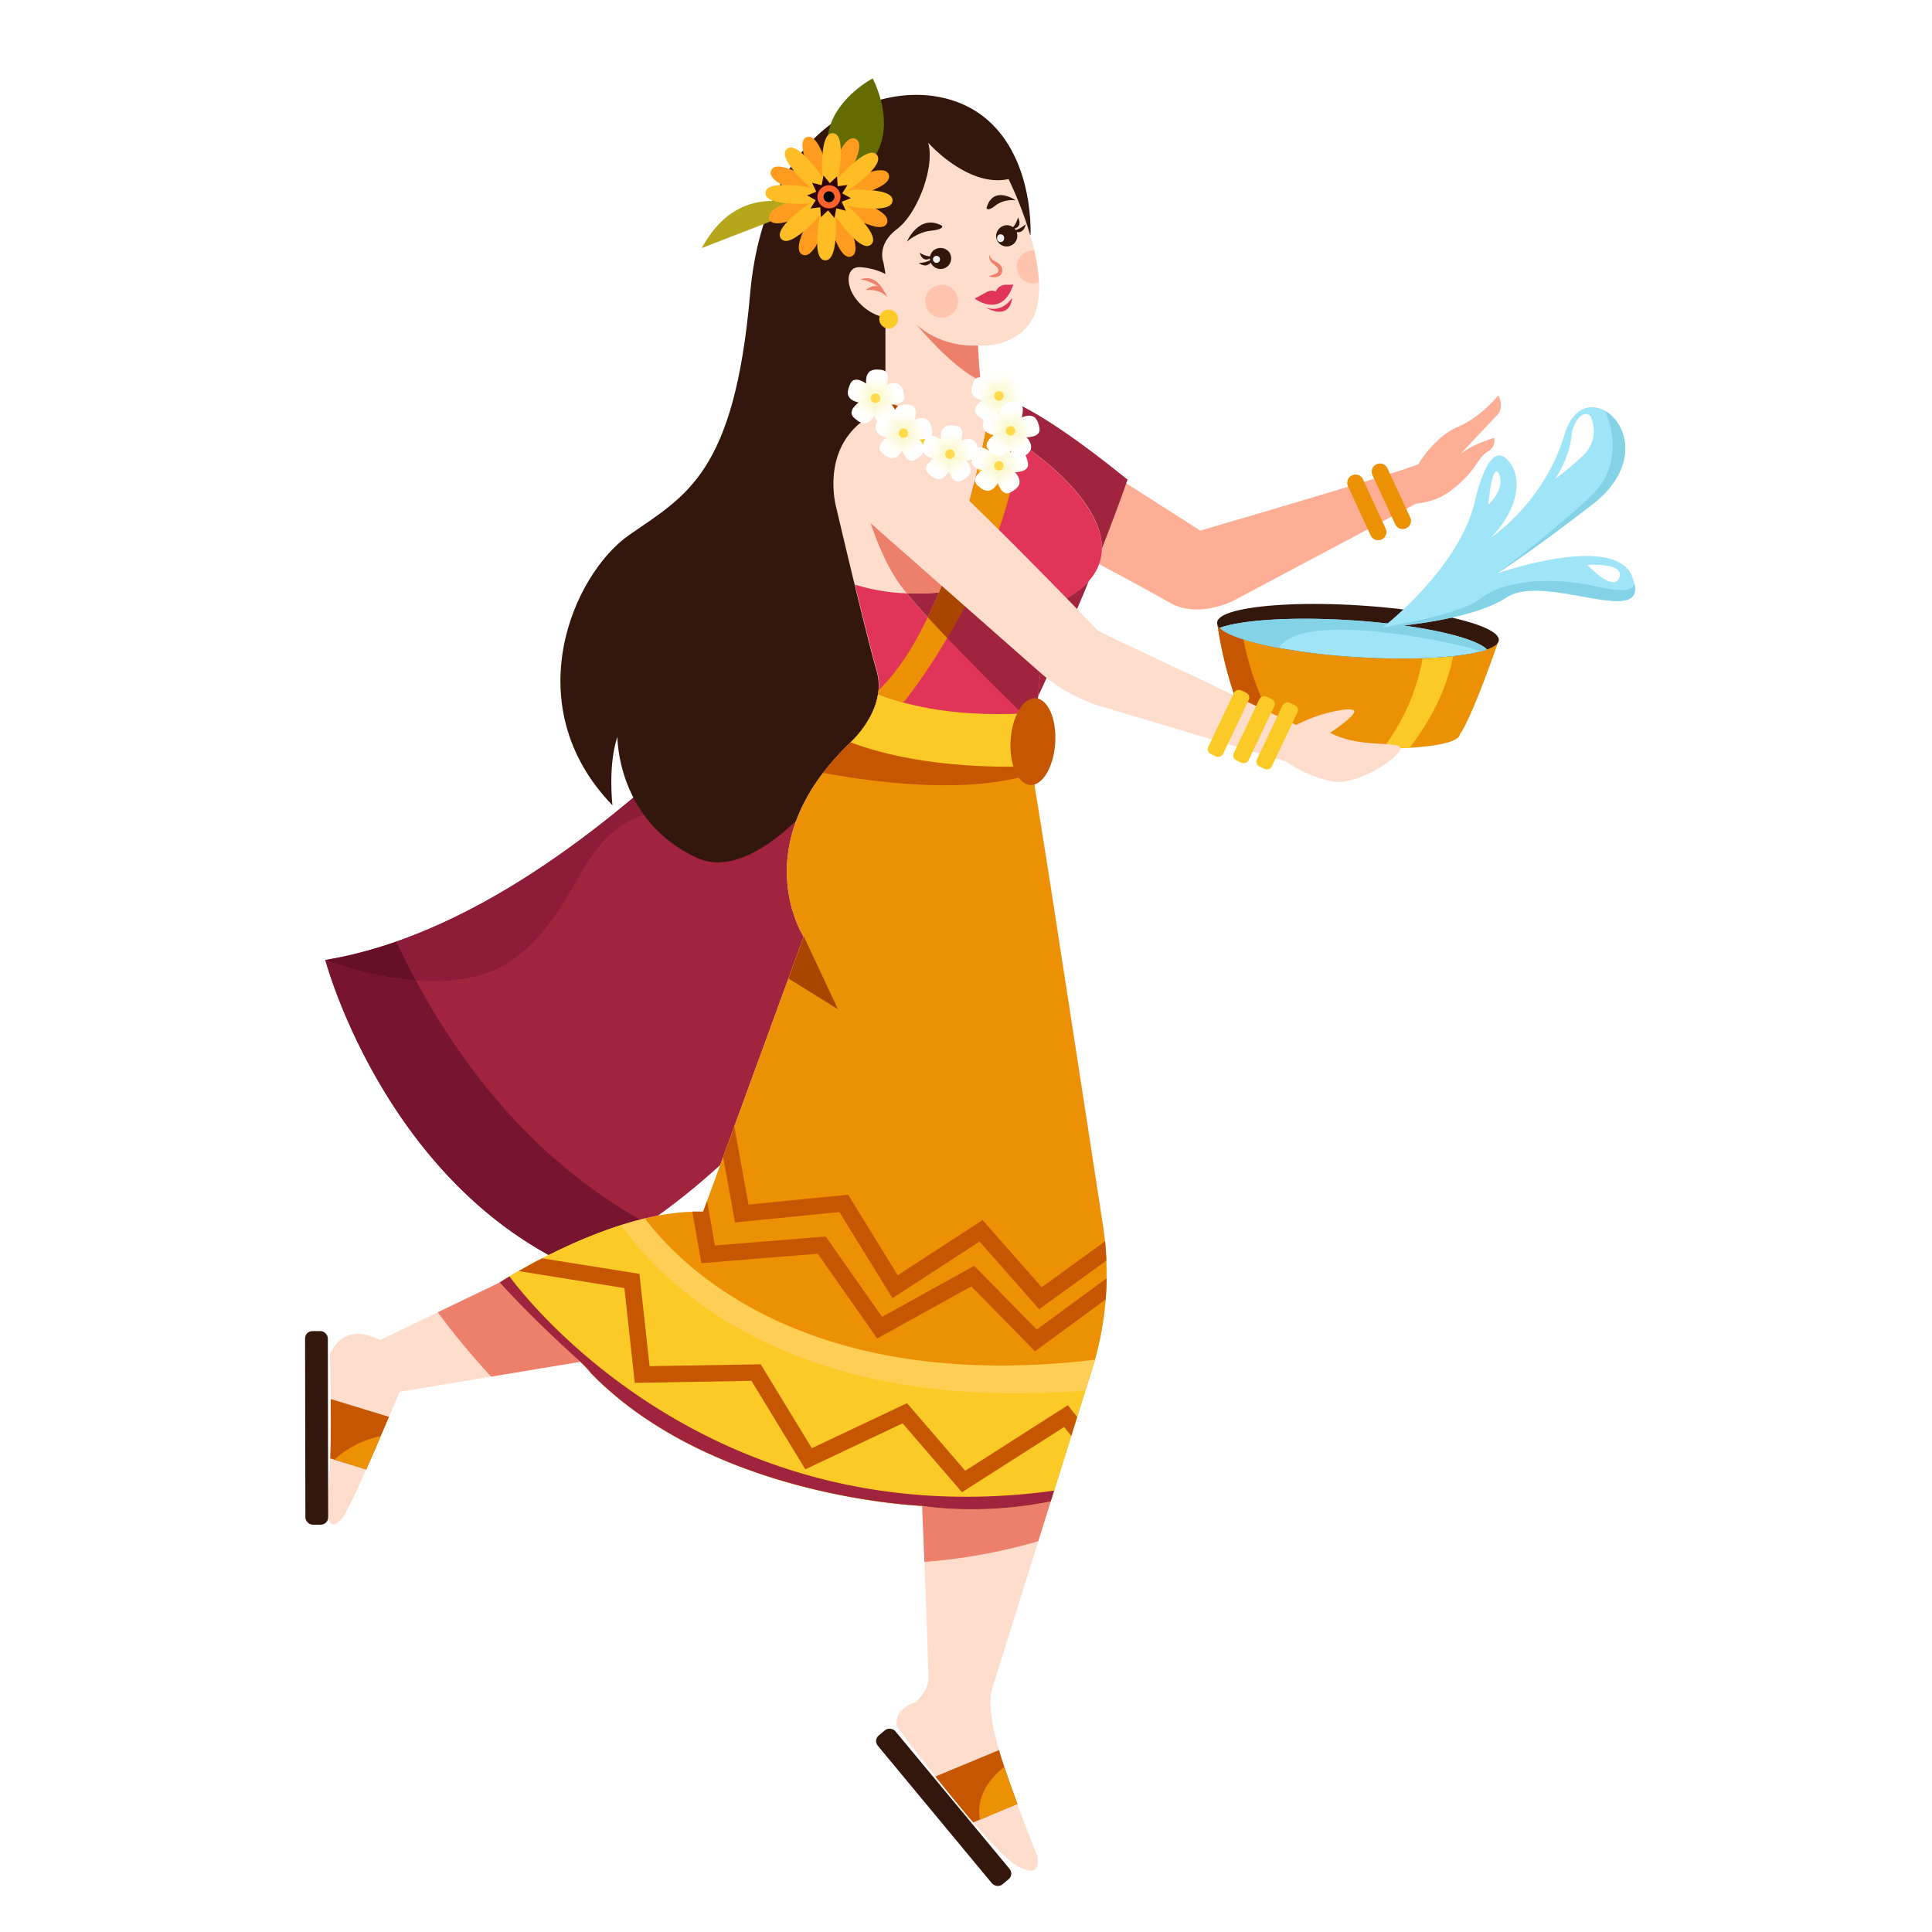 <?xml version="1.0" encoding="UTF-8" standalone="no" ?>
<svg
	x="0" y="0" viewBox="-150 100 950 950"
	version="1.1"
	xmlns:xlink="http://www.w3.org/1999/xlink"
	xmlns="http://www.w3.org/2000/svg"
	xmlns:svg="http://www.w3.org/2000/svg"
>
<defs>
	<filter id="f1" x="-50%" y="-50%" width="200%" height="200%">
		<feOffset result="offOut" in="SourceAlpha" dx="0" dy="0" />
		<feGaussianBlur result="blurOut" in="offOut" stdDeviation="20" />
		<feBlend in="SourceGraphic" in2="blurOut" mode="normal" />
	</filter>
	<style>
		.cls-1, .cls-125 {
			fill:none;
		}
		.cls-2 {
			isolation:isolate;
		}
		.cls-3 {
			fill:#0a5f99;
		}
		.cls-4 {
			fill:#303030;opacity:0.58;mix-blend-mode:multiply;
		}
		.cls-5 {
			fill:#fff;
		}
		.cls-7 {
			fill:#5bd6fd;
		}
		.cls-8 {
			fill:#9fedff;
		}
		.cls-9 {
			fill:#3cbfdd;
		}
		.cls-10 {
			fill:#27a9cc;
		}
		.cls-11 {
			fill:#0f4a1c;
		}
		.cls-12 {
			fill:url(#Degradado_sin_nombre_11);
		}
		.cls-13 {
			fill:url(#Degradado_sin_nombre_11-2);
		}
		.cls-14 {
			fill:#6e9f76;
		}
		.cls-15 {
			fill:url(#Degradado_sin_nombre_11-3);
		}
		.cls-16 {
			fill:url(#Degradado_sin_nombre_11-4);
		}
		.cls-17 {
			fill:url(#Degradado_sin_nombre_11-5);
		}
		.cls-18 {
			fill:url(#Degradado_sin_nombre_11-6);
		}
		.cls-19 {
			fill:url(#Degradado_sin_nombre_11-7);
		}
		.cls-20 {
			fill:url(#Degradado_sin_nombre_11-8);
		}
		.cls-21 {
			fill:url(#Degradado_sin_nombre_11-9);
		}
		.cls-22 {
			fill:url(#Degradado_sin_nombre_11-10);
		}
		.cls-23 {
			fill:url(#Degradado_sin_nombre_11-11);
		}
		.cls-24 {
			fill:url(#Degradado_sin_nombre_11-12);
		}
		.cls-25 {
			fill:url(#Degradado_sin_nombre_11-13);
		}
		.cls-26 {
			fill:url(#Degradado_sin_nombre_11-14);
		}
		.cls-27 {
			fill:url(#Degradado_sin_nombre_11-15);
		}
		.cls-28 {
			fill:url(#Degradado_sin_nombre_11-16);
		}
		.cls-29 {
			fill:url(#Degradado_sin_nombre_11-17);
		}
		.cls-30 {
			fill:url(#Degradado_sin_nombre_11-18);
		}
		.cls-31 {
			fill:url(#Degradado_sin_nombre_11-19);
		}
		.cls-32 {
			fill:url(#Degradado_sin_nombre_11-20);
		}
		.cls-33 {
			fill:url(#Degradado_sin_nombre_11-21);
		}
		.cls-34 {
			fill:url(#Degradado_sin_nombre_11-22);
		}
		.cls-35 {
			fill:url(#Degradado_sin_nombre_11-23);
		}
		.cls-36 {
			fill:url(#Degradado_sin_nombre_11-24);
		}
		.cls-37 {
			fill:url(#Degradado_sin_nombre_11-25);
		}
		.cls-38 {
			fill:url(#Degradado_sin_nombre_11-26);
		}
		.cls-39 {
			fill:url(#Degradado_sin_nombre_11-27);
		}
		.cls-40 {
			fill:url(#Degradado_sin_nombre_11-28);
		}
		.cls-41 {
			fill:url(#Degradado_sin_nombre_11-29);
		}
		.cls-42 {
			fill:url(#Degradado_sin_nombre_11-30);
		}
		.cls-43 {
			fill:url(#Degradado_sin_nombre_11-31);
		}
		.cls-44 {
			fill:url(#Degradado_sin_nombre_11-32);
		}
		.cls-45 {
			fill:url(#Degradado_sin_nombre_11-33);
		}
		.cls-46 {
			fill:url(#Degradado_sin_nombre_11-34);
		}
		.cls-47 {
			fill:url(#Degradado_sin_nombre_11-35);
		}
		.cls-48 {
			fill:url(#Degradado_sin_nombre_11-36);
		}
		.cls-49 {
			fill:url(#Degradado_sin_nombre_11-37);
		}
		.cls-50 {
			fill:url(#Degradado_sin_nombre_11-38);
		}
		.cls-51 {
			fill:url(#Degradado_sin_nombre_11-39);
		}
		.cls-52 {
			fill:url(#Degradado_sin_nombre_11-40);
		}
		.cls-53 {
			fill:url(#Degradado_sin_nombre_11-41);
		}
		.cls-54 {
			fill:url(#Degradado_sin_nombre_11-42);
		}
		.cls-55 {
			fill:url(#Degradado_sin_nombre_11-43);
		}
		.cls-56 {
			fill:url(#Degradado_sin_nombre_11-44);
		}
		.cls-57 {
			fill:url(#Degradado_sin_nombre_11-45);
		}
		.cls-58 {
			fill:url(#Degradado_sin_nombre_11-46);
		}
		.cls-59 {
			fill:url(#Degradado_sin_nombre_11-47);
		}
		.cls-60 {
			fill:url(#Degradado_sin_nombre_11-48);
		}
		.cls-61 {
			fill:url(#Degradado_sin_nombre_11-49);
		}
		.cls-62 {
			fill:url(#Degradado_sin_nombre_11-50);
		}
		.cls-63 {
			fill:url(#Degradado_sin_nombre_11-51);
		}
		.cls-64 {
			fill:url(#Degradado_sin_nombre_11-52);
		}
		.cls-65 {
			fill:url(#Degradado_sin_nombre_11-53);
		}
		.cls-66 {
			fill:url(#Degradado_sin_nombre_11-54);
		}
		.cls-67 {
			fill:url(#Degradado_sin_nombre_11-55);
		}
		.cls-68 {
			fill:url(#Degradado_sin_nombre_11-56);
		}
		.cls-69 {
			fill:url(#Degradado_sin_nombre_11-57);
		}
		.cls-70 {
			fill:url(#Degradado_sin_nombre_11-58);
		}
		.cls-71 {
			fill:url(#Degradado_sin_nombre_11-59);
		}
		.cls-72 {
			fill:url(#Degradado_sin_nombre_11-60);
		}
		.cls-73 {
			fill:url(#Degradado_sin_nombre_11-61);
		}
		.cls-74 {
			fill:url(#Degradado_sin_nombre_11-62);
		}
		.cls-75 {
			fill:url(#Degradado_sin_nombre_11-63);
		}
		.cls-76 {
			fill:url(#Degradado_sin_nombre_11-64);
		}
		.cls-77 {
			fill:url(#Degradado_sin_nombre_11-65);
		}
		.cls-78 {
			fill:url(#Degradado_sin_nombre_11-66);
		}
		.cls-79 {
			fill:url(#Degradado_sin_nombre_11-67);
		}
		.cls-80 {
			fill:url(#Degradado_sin_nombre_11-68);
		}
		.cls-81 {
			fill:url(#Degradado_sin_nombre_11-69);
		}
		.cls-82 {
			fill:url(#Degradado_sin_nombre_11-70);
		}
		.cls-83 {
			fill:url(#Degradado_sin_nombre_11-71);
		}
		.cls-84 {
			fill:url(#Degradado_sin_nombre_11-72);
		}
		.cls-85 {
			fill:url(#Degradado_sin_nombre_11-73);
		}
		.cls-86 {
			fill:url(#Degradado_sin_nombre_11-74);
		}
		.cls-87 {
			fill:url(#Degradado_sin_nombre_11-75);
		}
		.cls-88 {
			fill:url(#Degradado_sin_nombre_11-76);
		}
		.cls-89 {
			fill:url(#Degradado_sin_nombre_11-77);
		}
		.cls-90 {
			fill:url(#Degradado_sin_nombre_11-78);
		}
		.cls-91 {
			fill:url(#Degradado_sin_nombre_11-79);
		}
		.cls-92 {
			fill:url(#Degradado_sin_nombre_11-80);
		}
		.cls-93 {
			fill:url(#Degradado_sin_nombre_11-81);
		}
		.cls-94 {
			fill:url(#Degradado_sin_nombre_11-82);
		}
		.cls-95 {
			fill:url(#Degradado_sin_nombre_11-83);
		}
		.cls-96 {
			fill:url(#Degradado_sin_nombre_11-84);
		}
		.cls-97 {
			fill:url(#Degradado_sin_nombre_11-85);
		}
		.cls-98 {
			fill:url(#Degradado_sin_nombre_11-86);
		}
		.cls-99 {
			fill:url(#Degradado_sin_nombre_11-87);
		}
		.cls-100 {
			fill:url(#Degradado_sin_nombre_11-88);
		}
		.cls-101 {
			fill:#aa4500;
		}
		.cls-102 {
			fill:#fdae94;
		}
		.cls-103 {
			fill:#a0243e;
		}
		.cls-104 {
			fill:#771531;
		}
		.cls-105 {
			fill:#8c1c37;
		}
		.cls-106 {
			fill:#33170c;
		}
		.cls-107 {
			fill:#fdc;
		}
		.cls-108 {
			fill:#e03459;
		}
		.cls-109 {
			fill:#ec9004;
		}
		.cls-110 {
			fill:#ffce55;
		}
		.cls-111 {
			fill:#c65602;
		}
		.cls-112 {
			fill:#ed806b;
		}
		.cls-113 {
			fill:#b6a61b;
		}
		.cls-114 {
			fill:#646c00;
		}
		.cls-115 {
			fill:#ff9c1f;
		}
		.cls-116 {
			fill:#ffbd25;
		}
		.cls-117 {
			fill:#2d020c;
		}
		.cls-118 {
			fill:#ff632b;
		}
		.cls-119 {
			fill:#010005;
		}
		.cls-120{opacity:0.53;
		}
		.cls-121 {
			fill:#fcca27;
		}
		.cls-122 {
			fill:#9fe5f7;
		}
		.cls-123 {
			fill:#83d2e5;
		}
		.cls-124 {
			fill:#f0f0f0;
		}
		.cls-125 {
			stroke:#b24800;
			stroke-linecap:round;
			stroke-miterlimit:10;
		}
		.cls-126 {
			fill:#b24800;
		}
		.cls-127 {
			fill:#680f28;
		}
		.cls-128 {
			fill:url(#linear-gradient);
		}
		.cls-129 {
			fill:url(#linear-gradient-2);
		}
		.cls-130 {
			fill:url(#linear-gradient-3);
		}
		.cls-131 {
			fill:url(#linear-gradient-4);
		}
		.cls-132 {
			fill:url(#linear-gradient-5);
		}
		.cls-133 {
			fill:#feda4c;
		}
		.cls-134 {
			fill:url(#linear-gradient-6);
		}
		.cls-135 {
			fill:url(#linear-gradient-7);
		}
		.cls-136 {
			fill:url(#linear-gradient-8);
		}
		.cls-137 {
			fill:url(#linear-gradient-9);
		}
		.cls-138 {
			fill:url(#linear-gradient-10);
		}
		.cls-139 {
			fill:url(#linear-gradient-11);
		}
		.cls-140 {
			fill:url(#linear-gradient-12);
		}
		.cls-141 {
			fill:url(#linear-gradient-13);
		}
		.cls-142 {
			fill:url(#linear-gradient-14);
		}
		.cls-143 {
			fill:url(#linear-gradient-15);
		}
		.cls-144 {
			fill:url(#linear-gradient-16);
		}
		.cls-145 {
			fill:url(#linear-gradient-17);
		}
		.cls-146 {
			fill:url(#linear-gradient-18);
		}
		.cls-147 {
			fill:url(#linear-gradient-19);
		}
		.cls-148 {
			fill:url(#linear-gradient-20);
		}
		.cls-149 {
			fill:url(#linear-gradient-21);
		}
		.cls-150 {
			fill:url(#linear-gradient-22);
		}
		.cls-151 {
			fill:url(#linear-gradient-23);
		}
		.cls-152 {
			fill:url(#linear-gradient-24);
		}
		.cls-153 {
			fill:url(#linear-gradient-25);
		}
		.cls-154 {
			fill:url(#linear-gradient-26);
		}
		.cls-155 {
			fill:url(#linear-gradient-27);
		}
		.cls-156 {
			fill:url(#linear-gradient-28);
		}
		.cls-157 {
			fill:url(#linear-gradient-29);
		}
		.cls-158 {
			fill:url(#linear-gradient-30);
		}
	</style>
	<linearGradient id="linear-gradient" x1="222.24" y1="294.92" x2="221.64" y2="280.1" gradientUnits="userSpaceOnUse">
		<stop offset="0" stop-color="#f8f19d" />
		<stop offset="0.1" stop-color="#f9f3ac" />
		<stop offset="0.36" stop-color="#fcf8d0" />
		<stop offset="0.61" stop-color="#fdfcea" />
		<stop offset="0.83" stop-color="#fffefa" />
		<stop offset="1" stop-color="#fff" />
	</linearGradient>
	<linearGradient id="linear-gradient-2" x1="556.88" y1="34.75" x2="556.28" y2="19.93" gradientTransform="translate(19.01 810.74) rotate(-72)" xlink:href="#linear-gradient" />
	<linearGradient id="linear-gradient-3" x1="908.6" y1="273.02" x2="908" y2="258.2" gradientTransform="translate(796.36 1044.03) rotate(-144)" xlink:href="#linear-gradient" />
	<linearGradient id="linear-gradient-4" x1="789.98" y1="680.85" x2="789.38" y2="666.03" gradientTransform="translate(1257.74 376.92) rotate(144)" xlink:href="#linear-gradient" />
	<linearGradient id="linear-gradient-5" x1="366.03" y1="693.52" x2="365.43" y2="678.7" gradientTransform="translate(765.22 -268.36) rotate(72)" xlink:href="#linear-gradient" />
	<linearGradient id="linear-gradient-6" x1="235.98" y1="312.1" x2="235.39" y2="297.28" xlink:href="#linear-gradient" />
	<linearGradient id="linear-gradient-7" x1="544.79" y1="53.13" x2="544.19" y2="38.31" gradientTransform="translate(19.01 810.74) rotate(-72)" xlink:href="#linear-gradient" />
	<linearGradient id="linear-gradient-8" x1="887.38" y1="267.2" x2="886.78" y2="252.38" gradientTransform="translate(796.36 1044.03) rotate(-144)" xlink:href="#linear-gradient" />
	<linearGradient id="linear-gradient-9" x1="788.96" y1="658.88" x2="788.36" y2="644.06" gradientTransform="translate(1257.74 376.92) rotate(144)" xlink:href="#linear-gradient" />
	<linearGradient id="linear-gradient-10" x1="386.61" y1="685.76" x2="386.01" y2="670.94" gradientTransform="translate(765.22 -268.36) rotate(72)" xlink:href="#linear-gradient" />
	<linearGradient id="linear-gradient-11" x1="258.89" y1="322.41" x2="258.29" y2="307.59" xlink:href="#linear-gradient" />
	<linearGradient id="linear-gradient-12" x1="542.06" y1="78.1" x2="541.46" y2="63.28" gradientTransform="translate(19.01 810.74) rotate(-72)" xlink:href="#linear-gradient" />
	<linearGradient id="linear-gradient-13" x1="862.79" y1="272.33" x2="862.19" y2="257.51" gradientTransform="translate(796.36 1044.03) rotate(-144)" xlink:href="#linear-gradient" />
	<linearGradient id="linear-gradient-14" x1="776.48" y1="637.07" x2="775.89" y2="622.25" gradientTransform="translate(1257.74 376.92) rotate(144)" xlink:href="#linear-gradient" />
	<linearGradient id="linear-gradient-15" x1="403.49" y1="667.16" x2="402.9" y2="652.34" gradientTransform="translate(765.22 -268.36) rotate(72)" xlink:href="#linear-gradient" />
	<linearGradient id="linear-gradient-16" x1="282.94" y1="328.13" x2="282.35" y2="313.31" xlink:href="#linear-gradient" />
	<linearGradient id="linear-gradient-17" x1="544.04" y1="102.74" x2="543.45" y2="87.92" gradientTransform="translate(19.01 810.74) rotate(-72)" xlink:href="#linear-gradient" />
	<linearGradient id="linear-gradient-18" x1="839.97" y1="281.83" x2="839.37" y2="267.01" gradientTransform="translate(796.36 1044.03) rotate(-144)" xlink:href="#linear-gradient" />
	<linearGradient id="linear-gradient-19" x1="760.39" y1="618.3" x2="759.79" y2="603.48" gradientTransform="translate(1257.74 376.92) rotate(144)" xlink:href="#linear-gradient" />
	<linearGradient id="linear-gradient-20" x1="416.37" y1="646.05" x2="415.77" y2="631.23" gradientTransform="translate(765.22 -268.36) rotate(72)" xlink:href="#linear-gradient" />
	<linearGradient id="linear-gradient-21" x1="282.94" y1="293.77" x2="282.35" y2="278.95" xlink:href="#linear-gradient" />
	<linearGradient id="linear-gradient-22" x1="576.72" y1="92.13" x2="576.13" y2="77.31" gradientTransform="translate(19.01 810.74) rotate(-72)" xlink:href="#linear-gradient" />
	<linearGradient id="linear-gradient-23" x1="860.16" y1="309.63" x2="859.57" y2="294.81" gradientTransform="translate(796.36 1044.03) rotate(-144)" xlink:href="#linear-gradient" />
	<linearGradient id="linear-gradient-24" x1="740.19" y1="646.1" x2="739.6" y2="631.28" gradientTransform="translate(1257.74 376.92) rotate(144)" xlink:href="#linear-gradient" />
	<linearGradient id="linear-gradient-25" x1="383.69" y1="635.43" x2="383.1" y2="620.62" gradientTransform="translate(765.22 -268.36) rotate(72)" xlink:href="#linear-gradient" />
	<linearGradient id="linear-gradient-26" x1="288.67" y1="310.95" x2="288.07" y2="296.13" xlink:href="#linear-gradient" />
	<linearGradient id="linear-gradient-27" x1="562.15" y1="102.88" x2="561.56" y2="88.06" gradientTransform="translate(19.01 810.74) rotate(-72)" xlink:href="#linear-gradient" />
	<linearGradient id="linear-gradient-28" x1="845.43" y1="299.1" x2="844.83" y2="284.28" gradientTransform="translate(796.36 1044.03) rotate(-144)" xlink:href="#linear-gradient" />
	<linearGradient id="linear-gradient-29" x1="745.66" y1="628.83" x2="745.06" y2="614.01" gradientTransform="translate(1257.74 376.92) rotate(144)" xlink:href="#linear-gradient" />
	<linearGradient id="linear-gradient-30" x1="401.8" y1="635.3" x2="401.2" y2="620.48" gradientTransform="translate(765.22 -268.36) rotate(72)" xlink:href="#linear-gradient" />
</defs>
<g class="cls-2" filter="url(#f1)">
	<g>
		<g>
			<path class="cls-102" d="M268.46,291.21s9.69,2,25.93,11.44,86.35,54.52,86.35,54.52S476.47,329.29,488,324.52c0,0,7.79-13.43,19.35-18.31s20-15.58,20-15.58,3.2,5.81-.62,9.78-18,19.08-18,19.08,5.13-4.46,16.57-7.95a6.22,6.22,0,0,1-3.23,6.81c-4.37,2.53-5.17,7.57-13.11,15s-13.68,9.49-22.16,10.58l-90,47.86s-17.38,8.73-30.92.86-85.47-46-85.47-46S241.74,292.33,268.46,291.21Z" transform="translate(59.42 3.75)" />
			<path class="cls-103" d="M345.09,331.89l-.07.2.37.29Z" transform="translate(59.42 3.75)" />
			<path class="cls-103" d="M345,332.1c-2.75,8.07-91.68,267.31-236.3,365.68A243.09,243.09,0,0,1,73,718.06l-1.28-3.14c-1.72,1.9-2.64,2.9-2.64,2.9C-20.75,674.61-49.08,569.69-49.45,568.29h0a209.35,209.35,0,0,0,35-9.07C84.83,524.47,178,418.64,225.6,357.18c21-27.07,33.16-45.54,33.16-45.54l1,.41,12.38-19.79S278.1,277.92,345,332.1Z" transform="translate(59.42 3.75)" />
			<path class="cls-104" d="M108.72,697.78A243.09,243.09,0,0,1,73,718.06l-1.28-3.14c-1.72,1.9-2.64,2.9-2.64,2.9C-20.75,674.61-49.08,569.69-49.45,568.29A165,165,0,0,0-4.91,578.41C17.08,619.3,52.94,667.53,108.72,697.78Z" transform="translate(59.42 3.75)" />
			<path class="cls-105" d="M235.81,387.67s-27.28,20.7-42.28,51.87S162,485.39,118,493.82,80,537,46.45,565.33c-14.24,12-33.69,14.37-51.36,13.08-3.55-6.63-6.74-13.06-9.6-19.2C84.83,524.47,178,418.64,225.6,357.18Z" transform="translate(59.42 3.75)" />
			<path class="cls-106" d="M297.3,211.66s2.47-47.53-32.46-63.75-97.71,4.91-105.43,93-31.47,99-59.33,118.31-55.77,84-8.35,133c0,0-2.29-19.86,2.45-33.68,0,0-.47,41.38,39.23,59.59S242.57,435.46,244,368.22s2.89-126.76,19.28-135.2S297.3,211.66,297.3,211.66Z" transform="translate(59.42 3.75)" />
			<path class="cls-107" d="M290.42,1013.55c-4.52-2.62-12.57-11.09-21.31-21.22-6.19-7.19-12.73-15.21-18.59-22.58-10.6-13.3-18.93-24.42-18.93-24.42s-2.28-8.55,9.17-12.05c0,0,5.94-5.24,6.29-10.82.21-3.41-1-34.43-1.9-58.19C244.54,849,244,836.7,244,836.7s28.46,5,63.24-2.22l-6.13,19.62-23,73.58s-2.44,7.79,3.33,27.79c.11.4.23.82.35,1.23,2.34,7.93,5.76,17.7,9,26.58,5,13.65,9.72,25.3,9.72,25.3S304,1021.41,290.42,1013.55Z" transform="translate(59.42 3.75)" />
			<path class="cls-107" d="M75.94,765.83l-43.86,7.29-45,7.5s-2.11,5.07-5.19,12.31-7.26,17-11.2,25.86c-5.13,11.55-9.94,21.74-11.74,23.85-4.54,5.33-8.82,6.41-6.81-14.48.4-4.16.67-9.26.85-14.78.28-9.42.28-20.07.21-29.19-.13-12.34-.42-21.88-.42-21.88s5.15-15.11,21.57-8.47l3.23,1.32L5.85,741.54l30.46-14.66S50.72,743.21,75.94,765.83Z" transform="translate(59.42 3.75)" />
			<path class="cls-107" d="M334.25,735.2a156.12,156.12,0,0,1-6.64,34.21L324.31,780l-4.07,13-2.92,9.31-10.06,32.18C272.48,841.69,244,836.7,244,836.7s-102.59-3.8-162.54-64.93c-1.88-1.92-3.74-3.9-5.54-5.94-25.22-22.62-39.63-39-39.63-39h0l.06,0c.38-.25,2-1.31,4.78-2.94l1.23-.73,3.24-1.88c1.42-.8,3-1.69,4.68-2.62l1.78-1,1.12-.6,1-.54.72-.38L57.3,715h0l1.22-.63q3.34-1.71,7.06-3.48c.81-.39,1.64-.79,2.49-1.17,3.37-1.58,6.93-3.15,10.61-4.68l2.79-1.13,0,0,2.79-1.09c2.85-1.1,5.76-2.15,8.71-3.15l2.62-.85.35-.12.52-.17,2-.61c4.41-1.35,8.88-2.53,13.35-3.45.6-.14,1.2-.26,1.8-.37s1.22-.24,1.83-.34l1.79-.32.27,0c.68-.12,1.34-.21,2-.31,2.19-.33,4.36-.57,6.5-.75l2-.14,1.39-.08c.51,0,1,0,1.56,0h0c.32,0,.65,0,1,0,.67,0,1.34,0,2,0s1.58,0,2.35,0l1.93-5.26,7.86-21.53h0l5.5-15.05,26.61-72.79,7.56-20.66s-9.49-14.61-8.12-36.41c0-.52.07-1,.12-1.57.17-1.91.41-3.88.76-5.9.06-.38.13-.75.2-1.13.3-1.57.65-3.18,1.08-4.81.12-.49.26-1,.41-1.48.09-.31.17-.62.26-.94.22-.71.44-1.43.68-2.17.13-.37.26-.76.4-1.14,0-.14.09-.29.14-.42.14-.4.28-.79.44-1.19q.81-2.19,1.8-4.43l.54-1.19c.66-1.43,1.36-2.87,2.14-4.32l.67-1.24c.59-1.08,1.21-2.15,1.86-3.23s1.18-1.92,1.82-2.89c1.3-2,2.71-4,4.24-6l.23-.3c.31-.42.64-.83,1-1.25s.8-1,1.23-1.53.8-1,1.22-1.47a131,131,0,0,1,9.73-10.33l.16-.15.1-.09.28-.26v0a1.92,1.92,0,0,0,.3-.28c.11-.1.22-.22.33-.34s.26-.25.38-.39a.07.07,0,0,0,0,0c.12-.13.26-.26.4-.42a53.41,53.41,0,0,0,5.16-6.4c.27-.38.52-.77.78-1.18s.46-.72.68-1.1a1.82,1.82,0,0,0,.15-.23,40.66,40.66,0,0,0,2-3.65c.21-.43.4-.87.6-1.31s.31-.75.46-1.13.28-.71.4-1.08.19-.52.27-.78.23-.71.34-1.08.2-.7.3-1.07c0-.07,0-.15.06-.23l.21-.9c.05-.24.09-.48.14-.72s.13-.69.19-1c.09-.61.18-1.22.23-1.84a26.05,26.05,0,0,0-.87-9.58c-2.48-8.62-6.81-26-10.8-42.42-4.76-19.59-9-37.74-9-37.74s-10.39-35.71,24.1-49l0-44.88s-7-.44-13.53-7.86-5.94-17.21,1.06-16.77A31.22,31.22,0,0,1,226,231l-1-5.67s-3.66-8.64,6.64-16.42,18.79-31.06,15.31-42.51c.53.6,19.9,22.2,39.55,17.91a180.05,180.05,0,0,1,12.69,35.08,85.9,85.9,0,0,1,2.31,15.71c.34,8.33-1,16-5.51,21.34,0,0-7.69,10.74-24.46,9.69,0,0,.35,8.11,1.24,17.32.73,7.48,1.81,15.7,3.39,20.83,0,0,43.48,22.37,54.29,51.1C335,367.8,331,376.78,325,383c-8,8.17-19.53,11.53-19.53,11.53s-3.24,27-5.09,52.15c-.27,3.52-.5,7-.69,10.35l0,.62c-.16,3-.31,5.88-.4,8.61q-.08,2.26-.12,4.38c0,.7,0,1.39,0,2.06V473c0,1.22,0,2.38,0,3.48,0,1.85.1,3.55.2,5.05.06.73.12,1.42.2,2.05v0c0,.31.07.61.13.91s.08.57.13.84c.11.6.27,1.46.45,2.59.08.46.16,1,.25,1.52s.2,1.14.3,1.77.16,1,.26,1.59.18,1.15.28,1.75c.13.76.25,1.55.38,2.38s.28,1.7.42,2.6c.12.73.24,1.48.36,2.24.09.55.17,1.11.26,1.68.13.77.25,1.56.37,2.37s.26,1.63.4,2.48l1,6.21.33,2c1.73,11,3.78,24.21,6,38.6l.42,2.71c.39,2.58.81,5.2,1.21,7.84s.8,5.17,1.21,7.81c.36,2.27.71,4.57,1.06,6.87.14.82.26,1.64.38,2.46.31,2,.61,3.92.92,5.9.21,1.4.44,2.81.65,4.21s.44,2.82.65,4.22c.13.87.26,1.72.41,2.59.38,2.54.78,5.1,1.17,7.65s.74,4.81,1.12,7.22c.19,1.26.39,2.54.58,3.79q.84,5.55,1.7,11c.17,1.1.34,2.19.5,3.28l2.31,14.94c.18,1.2.37,2.41.55,3.6,2.71,17.64,5.23,34,7.3,47.54q.6,3.88,1,7.8h0c0,.2,0,.38.05.57.29,3,.5,6,.61,8.92s.17,5.81.13,8.7C334.71,728.28,334.53,731.74,334.25,735.2Z" transform="translate(59.42 3.75)" />
			<path class="cls-108" d="M325,383c-8,8.17-19.53,11.53-19.53,11.53s-3.24,27-5.09,52.15c-.27,3.52-.5,7-.69,10.35l0,.62-39.82-6.11-39.35-7.12c.14-.35.28-.71.4-1.08s.19-.52.27-.78.23-.71.34-1.08.2-.7.3-1.07c0-.07,0-.15.06-.23l.21-.9c.05-.24.09-.48.14-.72s.13-.69.19-1c.09-.61.18-1.22.23-1.84a26.05,26.05,0,0,0-.87-9.58c-2.48-8.62-6.81-26-10.8-42.42A96.85,96.85,0,0,0,236.46,388c2.78,3.4,6.29,7.4,10.3,11.79,1.91-4,3.71-8,5.4-12.14A171.55,171.55,0,0,0,292.64,379C307.65,374,318,376.4,325,383Z" transform="translate(59.42 3.75)" />
			<path class="cls-108" d="M293.18,447.09c-25.56,1.16-44.76-1.65-58.64-5.49l1.2-1A304.86,304.86,0,0,0,256.33,410C267.52,421.68,280.75,434.91,293.18,447.09Z" transform="translate(59.42 3.75)" />
			<path class="cls-108" d="M305.45,394.52s-.9,7.51-2,18.29l-32.66-29.74-12.51-11.4a465.05,465.05,0,0,0,17.81-67.37,173,173,0,0,1,15.61,9.45c13.61,9.19,32.14,24.25,38.68,41.65C341.17,384.14,305.45,394.52,305.45,394.52Z" transform="translate(59.42 3.75)" />
			<path class="cls-109" d="M291.67,313.75c-2.38,24.46-11.07,48.7-20.91,69.32l-12.51-11.4a465.05,465.05,0,0,0,17.81-67.37A173,173,0,0,1,291.67,313.75Z" transform="translate(59.42 3.75)" />
			<path class="cls-109" d="M334.25,735.2A156.12,156.12,0,0,1,329,764.85c-.42,1.53-.88,3-1.36,4.56L324.31,780l-4.07,13-2.92,9.31-10.06,32.18C272.48,841.69,244,836.7,244,836.7s-102.59-3.8-162.54-64.93a49,49,0,0,0-5.54-5.94c-25.22-22.62-39.63-39-39.63-39h0l.06,0c.38-.25,2-1.31,4.78-2.94l1.23-.73,3.24-1.88c1.42-.8,3-1.69,4.68-2.62l1.78-1,1.12-.6,1-.54.72-.38L57.3,715h0l1.22-.63q3.34-1.71,7.06-3.48c.81-.39,1.64-.79,2.49-1.17,3.37-1.58,6.93-3.15,10.61-4.68l2.79-1.13,0,0,2.79-1.09c2.85-1.1,5.76-2.15,8.71-3.15l2.62-.85.35-.12.52-.17,2-.61c3.06-.93,6.13-1.78,9.23-2.53,1.37-.33,2.75-.64,4.12-.92.6-.14,1.2-.26,1.8-.37s1.22-.24,1.83-.34l1.79-.32.27,0c.68-.12,1.34-.21,2-.31,2.19-.33,4.36-.57,6.5-.75l2-.14,1.39-.08c.51,0,1,0,1.56,0h0c.32,0,.65,0,1,0,.67,0,1.34,0,2,0s1.58,0,2.35,0l1.93-5.26,7.86-21.53h0l5.5-15.05,26.61-72.79,7.56-20.66s-9.49-14.61-8.12-36.41c0-.52.07-1,.12-1.57.17-1.91.41-3.88.76-5.9.06-.38.13-.75.2-1.13.3-1.57.65-3.18,1.08-4.81.12-.49.26-1,.41-1.48.09-.31.17-.62.26-.94.22-.71.44-1.43.68-2.17.13-.37.26-.76.4-1.14,0-.14.09-.29.14-.42.14-.4.28-.79.44-1.19q.81-2.19,1.8-4.43l.54-1.19c.66-1.43,1.36-2.87,2.14-4.32l.67-1.24c.59-1.08,1.21-2.15,1.86-3.23s1.18-1.92,1.82-2.89c1.3-2,2.71-4,4.24-6l.23-.3c.31-.42.64-.83,1-1.25s.8-1,1.23-1.53.8-1,1.22-1.47a131,131,0,0,1,9.73-10.33l.16-.15.1-.09.28-.26v0a1.92,1.92,0,0,0,.3-.28c.11-.1.22-.22.33-.34s.26-.25.38-.39a.07.07,0,0,0,0,0c.12-.13.26-.26.4-.42a53.41,53.41,0,0,0,5.16-6.4c.27-.38.52-.77.78-1.18s.46-.73.68-1.1a1.82,1.82,0,0,0,.15-.23q.74-1.23,1.41-2.55l.55-1.1c.21-.43.4-.87.6-1.31.31-.72.6-1.46.86-2.21q.15-.39.27-.78c.12-.35.23-.71.34-1.08s.2-.7.3-1.07c0-.07,0-.15.06-.23l.21-.9c.05-.24.09-.48.14-.72s.13-.69.19-1c14.86,6,39.86,11.89,78,9.16-.27,3.52-.5,7-.69,10.35s-.34,6.3-.44,9.23c-.06,1.51-.1,3-.12,4.38,0,.71,0,1.39,0,2.06V473c0,1.22,0,2.38,0,3.48,0,1.85.1,3.55.2,5.05.06.73.12,1.42.2,2.05v0c0,.31.07.61.13.91s.08.57.13.84c.11.6.27,1.46.45,2.59.08.46.16,1,.25,1.52s.2,1.14.3,1.77.16,1,.26,1.59.18,1.15.28,1.75c.13.76.25,1.55.38,2.38s.28,1.7.42,2.6c.12.73.24,1.48.36,2.24.09.55.17,1.11.26,1.68.12.77.25,1.56.37,2.37s.26,1.63.4,2.48l1,6.21.33,2c1.73,11,3.78,24.21,6,38.6l.42,2.71c.39,2.58.81,5.2,1.21,7.84s.8,5.17,1.21,7.81c.36,2.27.71,4.57,1.06,6.87.14.82.26,1.64.38,2.46.31,2,.61,3.92.92,5.9.21,1.4.44,2.81.65,4.21s.44,2.82.65,4.22c.13.87.26,1.72.41,2.59.38,2.54.78,5.1,1.17,7.65s.74,4.81,1.12,7.22c.19,1.26.39,2.54.58,3.79q.84,5.55,1.7,11c.17,1.1.34,2.19.5,3.28l2.31,14.94c.18,1.2.37,2.41.55,3.6,2.71,17.64,5.23,34,7.3,47.54q.6,3.88,1,7.8,0,.27.06.57c.29,3,.5,6,.61,8.92s.17,5.81.13,8.7C334.71,728.28,334.53,731.74,334.25,735.2Z" transform="translate(59.42 3.75)" />
			<path class="cls-110" d="M329,764.85c-.42,1.53-.88,3-1.36,4.56L324.31,780l-4.07,13-2.92,9.31-10.06,32.18C272.48,841.69,244,836.7,244,836.7s-102.59-3.8-162.54-64.93a49,49,0,0,0-5.54-5.94c-25.22-22.62-39.63-39-39.63-39h0l.06,0c.38-.25,2-1.31,4.78-2.94l1.23-.73,3.24-1.88c1.42-.8,3-1.69,4.68-2.62l1.78-1,1.12-.6,1-.54.72-.38L57.3,715h0l1.22-.63q3.34-1.71,7.06-3.48c.81-.39,1.64-.79,2.49-1.17,3.37-1.58,6.93-3.15,10.61-4.68l2.79-1.13,0,0,2.79-1.09c2.85-1.1,5.76-2.15,8.71-3.15l2.62-.85.35-.12.52-.17,2-.61c3.06-.93,6.13-1.78,9.23-2.53C125,718.34,186.36,781.84,329,764.85Z" transform="translate(59.42 3.75)" />
			<path class="cls-111" d="M299.09,476.45c-31.72,10.6-77.84,4.65-103.79-.18a127,127,0,0,1,13.38-14.88l.16-.15a50.82,50.82,0,0,0,10-13.29c27.89,1.59,61.41,4.37,80.82,9.07-.34,5.81-.57,11.26-.59,16C299.07,474.19,299.08,475.35,299.09,476.45Z" transform="translate(59.42 3.75)" />
			<rect class="cls-106" x="-59.34" y="750.77" width="11.2" height="95.19" rx="3.59" transform="translate(58.03 3.66) rotate(-0.1)" />
			<path class="cls-111" d="M-18.15,792.93c-1.22,2.89-2.61,6.12-4.06,9.51-2.28,5.28-4.74,11-7.14,16.35L-45,814l-2-.62c.28-9.42.28-20.07.21-29.19Z" transform="translate(59.42 3.75)" />
			<rect class="cls-106" x="249.05" y="937.3" width="11.2" height="95.19" rx="3.59" transform="translate(-510.81 393.29) rotate(-39.68)" />
			<path class="cls-111" d="M290.84,983.28,272.42,991l-3.31,1.38c-6.19-7.19-12.73-15.21-18.59-22.58l31.28-13c.76,2.61,1.66,5.42,2.62,8.34C286.37,971,288.64,977.32,290.84,983.28Z" transform="translate(59.42 3.75)" />
			<path class="cls-112" d="M272.68,283.46c-13.78-6.26-30.83-26.86-31.44-27.61,13.27,12,30.2,10.29,30.2,10.29S271.78,274.26,272.68,283.46Z" transform="translate(59.42 3.75)" />
			<path class="cls-113" d="M192.65,201s-36.05-21.44-57,17.25l37.85-14.69A38.52,38.52,0,0,1,187.81,201Z" transform="translate(59.42 3.75)" />
			<path class="cls-114" d="M198.63,158.57c4.66-15.24,21.05-23.74,21.05-23.74s8.86,16.21,4.21,31.44-21,23.74-21,23.74S194,173.8,198.63,158.57Z" transform="translate(59.42 3.75)" />
			<path class="cls-115" d="M210.16,177.76c-4,8.86-9.18,15.2-11.46,14.16s-.84-9.07,3.21-17.93,7-10.5,9.31-9.46S214.2,168.89,210.16,177.76Z" transform="translate(59.42 3.75)" />
			<path class="cls-115" d="M186.26,208.25c4.05-8.86,9.18-15.21,11.45-14.17s.84,9.07-3.21,17.94-7,10.5-9.3,9.46S182.21,217.11,186.26,208.25Z" transform="translate(59.42 3.75)" />
			<path class="cls-115" d="M213.46,205c-8.87-4-15.21-9.18-14.17-11.45s9.07-.84,17.93,3.21,10.5,7,9.46,9.3S222.32,209,213.46,205Z" transform="translate(59.42 3.75)" />
			<path class="cls-115" d="M183,181.06c8.86,4.05,15.21,9.17,14.17,11.45s-9.07.84-17.94-3.21-10.5-7-9.46-9.31S174.1,177,183,181.06Z" transform="translate(59.42 3.75)" />
			<path class="cls-115" d="M217.44,190.67c-9.13,3.4-17.24,4.26-18.12,1.92s5.82-7,15-10.41,12.4-2.46,13.27-.11S226.57,187.27,217.44,190.67Z" transform="translate(59.42 3.75)" />
			<path class="cls-115" d="M179,195.34c9.13-3.41,17.24-4.27,18.11-1.92s-5.81,7-15,10.41-12.39,2.45-13.27.11S169.85,198.74,179,195.34Z" transform="translate(59.42 3.75)" />
			<path class="cls-115" d="M200.54,212.23c-3.4-9.13-4.26-17.24-1.92-18.11s7,5.82,10.41,14.95,2.46,12.39.11,13.27S204,221.36,200.54,212.23Z" transform="translate(59.42 3.75)" />
			<path class="cls-115" d="M195.87,173.77c3.41,9.14,4.27,17.25,1.92,18.12s-7-5.82-10.41-14.95-2.45-12.4-.11-13.27S192.47,164.64,195.87,173.77Z" transform="translate(59.42 3.75)" />
			<path class="cls-116" d="M203.91,174.49c-.61,9.73-3.13,17.48-5.63,17.33s-4-8.17-3.41-17.9,2.8-12.32,5.3-12.16S204.52,164.77,203.91,174.49Z" transform="translate(59.42 3.75)" />
			<path class="cls-116" d="M192.51,211.52c.61-9.73,3.13-17.49,5.62-17.33s4,8.17,3.42,17.89-2.81,12.32-5.3,12.17S191.89,221.24,192.51,211.52Z" transform="translate(59.42 3.75)" />
			<path class="cls-116" d="M216.72,198.71c-9.73-.61-17.48-3.13-17.33-5.63s8.17-4,17.9-3.42,12.32,2.81,12.16,5.31S226.45,199.32,216.72,198.71Z" transform="translate(59.42 3.75)" />
			<path class="cls-116" d="M179.7,187.3c9.72.61,17.48,3.13,17.32,5.63s-8.17,4-17.89,3.42S166.81,193.54,167,191,170,186.69,179.7,187.3Z" transform="translate(59.42 3.75)" />
			<path class="cls-116" d="M215.33,184c-7.31,6.44-14.58,10.14-16.23,8.27s2.93-8.63,10.24-15.07,10.69-6.73,12.35-4.85S222.64,177.5,215.33,184Z" transform="translate(59.42 3.75)" />
			<path class="cls-116" d="M181.09,202.06c7.3-6.44,14.57-10.15,16.23-8.27s-2.93,8.62-10.24,15.07-10.7,6.73-12.35,4.85S173.78,208.51,181.09,202.06Z" transform="translate(59.42 3.75)" />
			<path class="cls-116" d="M207.27,210.13c-6.45-7.31-10.15-14.58-8.28-16.23s8.63,2.92,15.07,10.23,6.73,10.7,4.85,12.35S213.71,217.44,207.27,210.13Z" transform="translate(59.42 3.75)" />
			<path class="cls-116" d="M189.15,175.88c6.45,7.31,10.15,14.58,8.27,16.23s-8.62-2.93-15.07-10.24-6.72-10.69-4.85-12.35S182.71,168.57,189.15,175.88Z" transform="translate(59.42 3.75)" />
			<polygon class="cls-117" points="268.38 197.43 263.87 199.22 265.93 203.63 261.22 202.42 260.31 207.2 257.2 203.45 253.66 206.78 253.35 201.93 248.52 202.53 251.12 198.42 246.87 196.08 251.38 194.28 249.32 189.88 254.03 191.09 254.94 186.31 258.05 190.06 261.59 186.73 261.9 191.58 266.73 190.97 264.13 195.08 268.38 197.43" id="polygon248" />
			<path class="cls-118" d="M203.87,193.36a5.67,5.67,0,1,1-5.31-6A5.67,5.67,0,0,1,203.87,193.36Z" transform="translate(59.42 3.75)" />
			<circle class="cls-119" cx="257.62" cy="196.75" r="2.69" id="circle249" />
			<path class="cls-108" d="M288.86,236.15a20.59,20.59,0,0,1-3.69.11,5.52,5.52,0,0,0-5,3.39s-1.8-1.28-4.81.42-5.51,3-5.51,3S283.17,253.25,288.86,236.15Z" transform="translate(59.42 3.75)" />
			<g class="cls-120">
				<circle class="cls-102" cx="253.59" cy="244.36" r="8.09" transform="translate(18.58 441.32) rotate(-77.21)" id="circle250" />
			</g>
			<g class="cls-120">
				<path class="cls-102" d="M301.4,235.12a8.1,8.1,0,1,1-2.31-15.71A85.9,85.9,0,0,1,301.4,235.12Z" transform="translate(59.42 3.75)" />
			</g>
			<path class="cls-112" d="M276.78,232a15.36,15.36,0,0,0,3.82-1.34,1.74,1.74,0,0,0,.85-1,2.19,2.19,0,0,0-.14-1.34c-.39-.88-1.61-1.64-2.72-2.67a4.84,4.84,0,0,1-1.36-1.94,3.62,3.62,0,0,1,0-2.28,4.47,4.47,0,0,0,.74,1.88,5.21,5.21,0,0,0,1.46,1.2c.57.35,1.2.66,1.84,1.1a5.17,5.17,0,0,1,1.76,1.83,3.77,3.77,0,0,1,.25,2.81,3.2,3.2,0,0,1-2,2,5.53,5.53,0,0,1-2.35.3A6.52,6.52,0,0,1,276.78,232Z" transform="translate(59.42 3.75)" />
			<path class="cls-109" d="M472.81,326.51,484,350.66a4,4,0,0,1-2,5.37h0a4,4,0,0,1-5.37-2L465.46,329.9a4,4,0,0,1,2-5.37h0A4.05,4.05,0,0,1,472.81,326.51Z" transform="translate(59.42 3.75)" />
			<path class="cls-109" d="M460.79,332l11.13,24.15a4,4,0,0,1-2,5.37h0a4.05,4.05,0,0,1-5.37-2l-11.14-24.15a4.05,4.05,0,0,1,2-5.37h0A4,4,0,0,1,460.79,332Z" transform="translate(59.42 3.75)" />
			<path class="cls-109" d="M527.57,411s-12.78,37.43-19.13,46.3c-.22,3.43-10.07,5.83-24.78,6.65-4,.22-8.36.33-13,.29-5,0-10.4-.2-15.94-.55a233.61,233.61,0,0,1-33.29-4.27c-11.89-2.53-19.38-5.73-19.19-8.79a197.85,197.85,0,0,1-13.18-48.33Z" transform="translate(59.42 3.75)" />
			<path class="cls-121" d="M506.49,409.7c-2,21.2-11.47,39.66-22.83,54.28-4,.22-8.36.33-13,.29C488.83,440,491,417,491.19,408.74Z" transform="translate(59.42 3.75)" />
			<path class="cls-111" d="M421.45,459.45c-11.89-2.53-19.38-5.73-19.19-8.79a197.85,197.85,0,0,1-13.18-48.33l11.65.73A141.42,141.42,0,0,0,421.45,459.45Z" transform="translate(59.42 3.75)" />
			<path class="cls-106" d="M527.57,411c-.12,1.75-2.16,3.3-5.76,4.59-10.79,3.9-35.6,5.55-64.29,3.75-33.46-2.1-61.11-8.2-67.2-14.39a3.53,3.53,0,0,1-1.24-2.65c.44-7,31.79-10.75,70-8.35S528,404,527.57,411Z" transform="translate(59.42 3.75)" />
			<path class="cls-122" d="M521.81,415.62c-.9.33-1.91.64-3,.94-12,3.21-35,4.46-61.29,2.81a321.59,321.59,0,0,1-38.2-4.53c-14.82-2.76-25.49-6.29-29-9.86,10.79-3.9,35.6-5.55,64.29-3.75C488.08,403.33,515.72,409.44,521.81,415.62Z" transform="translate(59.42 3.75)" />
			<path class="cls-123" d="M521.81,415.62c-.9.33-1.91.64-3,.94-10-3.14-23.83-6.27-42.6-8.74-43.6-5.74-54.29,2.46-56.89,7-14.82-2.76-25.49-6.29-29-9.86,10.79-3.9,35.6-5.55,64.29-3.75C488.08,403.33,515.72,409.44,521.81,415.62Z" transform="translate(59.42 3.75)" />
			<path class="cls-122" d="M470.45,404.76s42.08-2.43,61.13-14.87c18.13-11.85,67.42,14.57,62.68-6.61a24.53,24.53,0,0,0-1.11-3.53l0-.05c-8.4-21.11-63.29-2.57-66.18-1.58h0c-.06,0-.08,0-.08,0s0,0,0,0A.56.56,0,0,1,527,378c1.8-1.13,16.93-10.84,46.51-33.68,23.76-18.35,17.37-39.71,6.42-46,0,0,0,0,0,0-7.08-4.06-16-1.85-20,11.47-9.86,32.92-34.77,49.79-36.31,50.81,12.54-12.24,17.08-29.93,7.63-38.79s-15.63,21.82-15.63,21.82C507.25,376.57,470.45,404.76,470.45,404.76Z" transform="translate(59.42 3.75)" />
			<path class="cls-123" d="M573.49,344.36c23.76-18.35,17.37-39.71,6.42-46,.52,1.11,11.31,24.14-6.77,41.51-17.71,17-43.88,36.5-46.16,38.19C528.78,376.91,543.91,367.2,573.49,344.36Z" transform="translate(59.42 3.75)" />
			<path class="cls-123" d="M470.45,404.76s42.08-2.43,61.13-14.87c18.13-11.85,67.42,14.57,62.68-6.61-.27,2.48-3.5,4.79-17.61,1.57-24-5.5-46.43-3.12-57.74,5.55S470.45,404.76,470.45,404.76Z" transform="translate(59.42 3.75)" />
			<path class="cls-5" d="M573.35,302.79s4.11,9.82-4.88,18-13.07,10.78-13.07,10.78,6.73-9.68,7.84-20.46S572.12,296.65,573.35,302.79Z" transform="translate(59.42 3.75)" />
			<path class="cls-5" d="M527.56,329.05s3.9,6.64-5.2,15.41C522.36,344.46,524.28,323.33,527.56,329.05Z" transform="translate(59.42 3.75)" />
			<path class="cls-5" d="M571.15,374.05s18.4-1.45,15.69,6.2S571.15,374.05,571.15,374.05Z" transform="translate(59.42 3.75)" />
			<path class="cls-106" d="M236.5,215.08s6-14,17.28-7.83c0,0,1.4,1.77-5.35,2.43S236.5,215.08,236.5,215.08Z" transform="translate(59.42 3.75)" />
			<path class="cls-106" d="M290,194.74s-11-7.74-14.3,3.69c0,0,.14,2.23,4.43-1.15S290,194.74,290,194.74Z" transform="translate(59.42 3.75)" />
			<path class="cls-106" d="M257.06,219.92a5.23,5.23,0,1,1-7.74-.28A5.48,5.48,0,0,1,257.06,219.92Z" transform="translate(59.42 3.75)" />
			<path class="cls-106" d="M242.78,220.52s5.07,3.37,7.51.87C250.29,221.39,245,227.51,242.78,220.52Z" transform="translate(59.42 3.75)" />
			<path class="cls-106" d="M242.31,225.6s6.63-.29,7.58-3.48C249.89,222.12,248.19,229.58,242.31,225.6Z" transform="translate(59.42 3.75)" />
			<path class="cls-124" d="M252.4,222.64a1.74,1.74,0,1,1-2.58-.09A1.83,1.83,0,0,1,252.4,222.64Z" transform="translate(59.42 3.75)" />
			<path class="cls-106" d="M280.36,212.51a5.23,5.23,0,1,0,5.43-5.53A5.49,5.49,0,0,0,280.36,212.51Z" transform="translate(59.42 3.75)" />
			<path class="cls-106" d="M291.15,203.13s-1.37,5.92-4.86,5.79C286.29,208.92,294.36,209.71,291.15,203.13Z" transform="translate(59.42 3.75)" />
			<path class="cls-106" d="M295,206.5s-5,4.34-7.89,2.67C287.09,209.17,293.44,213.43,295,206.5Z" transform="translate(59.42 3.75)" />
			<path class="cls-124" d="M280.86,213.3a1.74,1.74,0,1,0,3.46.14,1.74,1.74,0,1,0-3.46-.14Z" transform="translate(59.42 3.75)" />
			<path class="cls-108" d="M288.25,242.93c.12-.85-3.94,7.49-12.8,4.61C275.45,247.54,286.64,254.31,288.25,242.93Z" transform="translate(59.42 3.75)" />
			<path class="cls-112" d="M213.81,233.75s6.52-3.65,11.43,5.64C225.24,239.39,219.68,234.12,213.81,233.75Z" transform="translate(59.42 3.75)" />
			<path class="cls-112" d="M216.43,238.84s6.68-6.45,10.63,4C227.06,242.88,225.29,238.53,216.43,238.84Z" transform="translate(59.42 3.75)" />
			<polygon class="cls-101" points="262.03 596.25 237.72 581.14 245.27 560.48 262.03 596.25" id="polygon279" />
			<path class="cls-121" d="M324.31,780l-4.07,13-2.92,9.31-8.42,26.94-1.64,5.24C272.48,841.69,244,836.7,244,836.7s-102.59-3.8-162.54-64.93a49,49,0,0,0-5.54-5.94c-25.22-22.62-39.63-39-39.63-39h0l.06,0c.38-.25,2-1.31,4.78-2.94l1.23-.73,3.24-1.88c1.42-.8,3-1.69,4.68-2.62l1.78-1,1.12-.6,1-.54.72-.38L57.3,715h0l1.22-.63q3.34-1.71,7.06-3.48c.81-.39,1.64-.79,2.49-1.17,3.37-1.58,6.93-3.15,10.61-4.68l2.79-1.13,0,0,2.79-1.09c2.85-1.1,5.76-2.15,8.71-3.15l2.62-.85.35-.12C119.8,731.65,182.93,791.16,324.31,780Z" transform="translate(59.42 3.75)" />
			<path class="cls-125" d="M226,297s38.59,30.36,57.31,27.48-7.06-25.93-7.06-25.93" transform="translate(59.42 3.75)" />
			<path class="cls-126" d="M234.93,301.7a6.36,6.36,0,1,1-6-6.75A6.36,6.36,0,0,1,234.93,301.7Z" transform="translate(59.42 3.75)" />
			<path class="cls-121" d="M227.5,290.8a6.36,6.36,0,1,1-5.95-6.74A6.36,6.36,0,0,1,227.5,290.8Z" transform="translate(59.42 3.75)" />
			<path class="cls-121" d="M248.27,310.64a6.36,6.36,0,1,1-6-6.74A6.36,6.36,0,0,1,248.27,310.64Z" transform="translate(59.42 3.75)" />
			<path class="cls-126" d="M264,318.58a6.36,6.36,0,1,1-5.95-6.74A6.36,6.36,0,0,1,264,318.58Z" transform="translate(59.42 3.75)" />
			<path class="cls-121" d="M283.32,324.43a6.36,6.36,0,1,1-5.95-6.74A6.36,6.36,0,0,1,283.32,324.43Z" transform="translate(59.42 3.75)" />
			<path class="cls-126" d="M296.6,316a6.36,6.36,0,1,1-6-6.75A6.36,6.36,0,0,1,296.6,316Z" transform="translate(59.42 3.75)" />
			<path class="cls-121" d="M289.17,305.1a6.36,6.36,0,1,1-5.95-6.74A6.36,6.36,0,0,1,289.17,305.1Z" transform="translate(59.42 3.75)" />
			<path class="cls-121" d="M299.08,473c-19.48.79-58,.42-90.24-11.73,1.35-1.25,11.54-11,13.53-23.73,14.86,6,39.86,11.89,78,9.16C299.64,456.25,299.14,465.56,299.08,473Z" transform="translate(59.42 3.75)" />
			<path class="cls-111" d="M320.24,793l-2.92,9.31-3.49-4.36L263.59,830l-29.18-33.86-47.83,22.6-26.5-43.51-57.38,1-5.09-46.6-52-8.36c1.42-.8,3-1.69,4.68-2.62l1.78-1,1.12-.6,1-.54.72-.38L57.3,715h0L105,722.62l5,45.4,54.64-.92,25.13,41.25,46.81-22.13,28.62,33.23,50.45-32.23Z" transform="translate(59.42 3.75)" />
			<path class="cls-111" d="M334.25,735.2,299.5,760.71l-31.31-31.93-46.27,25.64-29.25-41.7-57.2,4.65L131,692h0c.32,0,.65,0,1,0,.67,0,1.34,0,2,0s1.58,0,2.35,0l1.93-5.26,3.84,21.94,54.46-4.43,27.74,39.53,45.29-25.1L300.36,750l34.39-25.23C334.71,728.28,334.53,731.74,334.25,735.2Z" transform="translate(59.42 3.75)" />
			<path class="cls-111" d="M334.62,716.1,301.56,740l-29.32-33.25-42.82,27.83-26.09-42.36L152,697.34l-5.82-32.1h0l5.5-15.05,6.94,38.37,49-4.85L232,723.31l41.73-27.11,29.08,33L334,706.61h0c0,.2,0,.38.05.57C334.3,710.15,334.51,713.13,334.62,716.1Z" transform="translate(59.42 3.75)" />
			<path class="cls-103" d="M303.42,412.81c-1,9.67-2.19,22-3.06,33.86q-3.67.25-7.18.42c-12.43-12.18-25.66-25.41-36.85-37.13,4.69-7.88,9.7-17,14.43-26.89Z" transform="translate(59.42 3.75)" />
			<ellipse class="cls-111" cx="298.5" cy="460.94" rx="21.39" ry="10.99" transform="translate(-120.83 733.71) rotate(-86.41)" />
			<path class="cls-101" d="M270.76,383.07C266,393,261,402.08,256.33,410c-3.4-3.58-6.63-7-9.57-10.22a279.58,279.58,0,0,0,11.49-28.07Z" transform="translate(59.42 3.75)" />
			<path class="cls-109" d="M256.33,410a304.86,304.86,0,0,1-20.59,30.6l-1.2,1a117.2,117.2,0,0,1-12.17-4.09c.09-.61.18-1.22.23-1.84,9.34-8.95,17.38-21.77,24.16-35.93C249.7,403,252.93,406.38,256.33,410Z" transform="translate(59.42 3.75)" />
			<path class="cls-103" d="M252.16,387.6c-1.69,4.11-3.49,8.18-5.4,12.14-4-4.39-7.52-8.39-10.3-11.79A124.59,124.59,0,0,0,252.16,387.6Z" transform="translate(59.42 3.75)" />
			<path class="cls-112" d="M258.25,371.67c-1.88,5.32-3.89,10.66-6.09,15.93a124.59,124.59,0,0,1-15.7.35,77.67,77.67,0,0,1-5.34-7.17c-13.69-21.78-18.48-50.64-18.48-50.64Z" transform="translate(59.42 3.75)" />
			<path class="cls-107" d="M211.48,347.18l90.36,79.58a81.82,81.82,0,0,0,30.67,17l90.2,26.86s10.73,7.69,23.22,9.88,33-12,33.28-16.15-19.65.17-34.58-7.78c0,0,11.7-7.68,11.88-10.47s-16.86.34-28.47,6.62c0,0-14.41-6.65-40.34-19.19-20.51-9.91-56.4-26.16-57.71-27.64s-85.2-88.79-100.23-96.07C213.09,301.75,190.67,318.46,211.48,347.18Z" transform="translate(59.42 3.75)" />
			<rect class="cls-121" x="401.25" y="454.01" width="34.69" height="8.09" rx="2.62" transform="translate(-115.47 642.98) rotate(-64.55)" />
			<rect class="cls-121" x="389.86" y="450.98" width="34.69" height="8.09" rx="2.62" transform="translate(-119.23 630.96) rotate(-64.55)" />
			<rect class="cls-121" x="377.31" y="447.87" width="34.69" height="8.09" rx="2.62" transform="translate(-123.58 617.86) rotate(-64.55)" />
			<path class="cls-112" d="M36.31,726.88s14.41,16.33,39.63,39l-43.86,7.29A369.26,369.26,0,0,1,5.85,741.54Z" transform="translate(59.42 3.75)" />
			<path class="cls-112" d="M307.26,834.48l-6.13,19.62a277.61,277.61,0,0,1-56,10.17C244.54,849,244,836.7,244,836.7S272.48,841.69,307.26,834.48Z" transform="translate(59.42 3.75)" />
			<path class="cls-109" d="M-22.21,802.44c-2.28,5.28-4.74,11-7.14,16.35L-45,814A47.8,47.8,0,0,1-22.21,802.44Z" transform="translate(59.42 3.75)" />
			<path class="cls-109" d="M290.84,983.28,272.42,991c-2.05-11.88,5.15-20.54,12-25.91C286.37,971,288.64,977.32,290.84,983.28Z" transform="translate(59.42 3.75)" />
			<path class="cls-127" d="M-4.91,578.41a165,165,0,0,1-44.54-10.12h0c2.63-.44,5.25-.92,7.87-1.48.87-.18,1.75-.36,2.62-.56l2.4-.55,2.45-.6c.72-.17,1.45-.36,2.17-.56s1.46-.38,2.18-.58l2.08-.57c2.33-.66,4.67-1.37,7-2.11.85-.27,1.72-.55,2.57-.84,1.2-.4,2.4-.8,3.6-1.22C-11.65,565.35-8.46,571.78-4.91,578.41Z" transform="translate(59.42 3.75)" />
			<circle class="cls-121" cx="286.97" cy="256.9" r="4.63" id="circle304" />
			<path class="cls-103" d="M308.9,829.24l-1.64,5.24C272.48,841.69,244,836.7,244,836.7s-102.59-3.8-162.54-64.93a49,49,0,0,0-5.54-5.94c-25.22-22.62-39.63-39-39.63-39h0l.06,0c.38-.25,2-1.31,4.78-2.94C41.17,723.89,132.59,853.37,308.9,829.24Z" transform="translate(59.42 3.75)" />
			<path class="cls-128" d="M216.6,282a4.91,4.91,0,0,1,1.81-3.23,6.52,6.52,0,0,1,3.86-.76c1.42,0,3,.1,4,1.15a4.42,4.42,0,0,1,.83,3.18,13.73,13.73,0,0,1-2.21,6.86,5.51,5.51,0,0,1-2.57,2.35c-2.23.83-3.66-1.32-4.6-3A9.86,9.86,0,0,1,216.6,282Z" transform="translate(59.42 3.75)" />
			<path class="cls-129" d="M210.11,293.21a4.91,4.91,0,0,1-2.52-2.73,6.61,6.61,0,0,1,.47-3.9c.45-1.35,1-2.84,2.32-3.41a4.4,4.4,0,0,1,3.28.19,13.85,13.85,0,0,1,5.85,4.22,5.55,5.55,0,0,1,1.43,3.17c.1,2.38-2.38,3.08-4.28,3.44A9.86,9.86,0,0,1,210.11,293.21Z" transform="translate(59.42 3.75)" />
			<path class="cls-130" d="M218.76,302.84a4.94,4.94,0,0,1-3.37,1.55,6.6,6.6,0,0,1-3.57-1.65c-1.14-.85-2.38-1.85-2.52-3.26a4.35,4.35,0,0,1,1.2-3.06,13.76,13.76,0,0,1,5.81-4.26,5.6,5.6,0,0,1,3.46-.38c2.29.64,2.19,3.21,1.95,5.13A9.83,9.83,0,0,1,218.76,302.84Z" transform="translate(59.42 3.75)" />
			<path class="cls-131" d="M230.6,297.59a5,5,0,0,1,.43,3.68,6.54,6.54,0,0,1-2.68,2.89c-1.15.82-2.49,1.69-3.88,1.39a4.41,4.41,0,0,1-2.54-2.08,13.94,13.94,0,0,1-2.25-6.85,5.56,5.56,0,0,1,.71-3.41c1.32-2,3.73-1.09,5.48-.27A9.89,9.89,0,0,1,230.6,297.59Z" transform="translate(59.42 3.75)" />
			<path class="cls-132" d="M229.26,284.71a5,5,0,0,1,3.64.73,6.57,6.57,0,0,1,1.91,3.43c.43,1.36.84,2.9.13,4.13a4.37,4.37,0,0,1-2.77,1.76,13.78,13.78,0,0,1-7.21,0,5.57,5.57,0,0,1-3-1.72c-1.48-1.87.12-3.89,1.44-5.3A9.83,9.83,0,0,1,229.26,284.71Z" transform="translate(59.42 3.75)" />
			<path class="cls-133" d="M223.37,292.07a2.31,2.31,0,1,1-2.31-2.31A2.3,2.3,0,0,1,223.37,292.07Z" transform="translate(59.42 3.75)" />
			<path class="cls-134" d="M230.34,299.18a5,5,0,0,1,1.81-3.23,6.54,6.54,0,0,1,3.87-.76c1.41,0,3,.1,4,1.15a4.41,4.41,0,0,1,.82,3.18,13.88,13.88,0,0,1-2.2,6.87,5.59,5.59,0,0,1-2.57,2.34c-2.24.83-3.66-1.32-4.6-3A9.86,9.86,0,0,1,230.34,299.18Z" transform="translate(59.42 3.75)" />
			<path class="cls-135" d="M223.85,310.39a5,5,0,0,1-2.52-2.73,6.54,6.54,0,0,1,.48-3.9c.45-1.35,1-2.84,2.32-3.41a4.41,4.41,0,0,1,3.28.19,13.88,13.88,0,0,1,5.84,4.22,5.56,5.56,0,0,1,1.44,3.17c.09,2.38-2.39,3.08-4.28,3.44A9.88,9.88,0,0,1,223.85,310.39Z" transform="translate(59.42 3.75)" />
			<path class="cls-136" d="M232.5,320a5,5,0,0,1-3.36,1.56,6.72,6.72,0,0,1-3.58-1.66c-1.14-.85-2.37-1.85-2.52-3.26a4.39,4.39,0,0,1,1.2-3.06,13.85,13.85,0,0,1,5.82-4.26,5.6,5.6,0,0,1,3.46-.38c2.29.64,2.18,3.21,1.95,5.13A9.9,9.9,0,0,1,232.5,320Z" transform="translate(59.42 3.75)" />
			<path class="cls-137" d="M244.34,314.77a5,5,0,0,1,.44,3.68,6.66,6.66,0,0,1-2.68,2.89c-1.16.82-2.5,1.69-3.89,1.39a4.42,4.42,0,0,1-2.53-2.08,13.74,13.74,0,0,1-2.25-6.85,5.49,5.49,0,0,1,.7-3.41c1.32-2,3.73-1.09,5.49-.27A9.87,9.87,0,0,1,244.34,314.77Z" transform="translate(59.42 3.75)" />
			<path class="cls-138" d="M243,301.89a5,5,0,0,1,3.64.73,6.57,6.57,0,0,1,1.92,3.44c.42,1.35.83,2.89.12,4.12a4.34,4.34,0,0,1-2.77,1.76,13.74,13.74,0,0,1-7.2,0,5.5,5.5,0,0,1-3-1.72c-1.48-1.87.12-3.89,1.44-5.3A9.89,9.89,0,0,1,243,301.89Z" transform="translate(59.42 3.75)" />
			<path class="cls-133" d="M237.12,309.25a2.31,2.31,0,1,1-2.31-2.31A2.31,2.31,0,0,1,237.12,309.25Z" transform="translate(59.42 3.75)" />
			<path class="cls-139" d="M253.25,309.49a4.91,4.91,0,0,1,1.81-3.23,6.52,6.52,0,0,1,3.86-.76c1.42,0,3,.1,4,1.15a4.42,4.42,0,0,1,.83,3.18,13.85,13.85,0,0,1-2.2,6.86,5.63,5.63,0,0,1-2.58,2.35c-2.23.82-3.66-1.32-4.59-3A9.8,9.8,0,0,1,253.25,309.49Z" transform="translate(59.42 3.75)" />
			<path class="cls-140" d="M246.76,320.7a5,5,0,0,1-2.52-2.73,6.65,6.65,0,0,1,.47-3.91c.45-1.34,1-2.83,2.33-3.4a4.38,4.38,0,0,1,3.27.19,13.85,13.85,0,0,1,5.85,4.22,5.55,5.55,0,0,1,1.43,3.17c.1,2.38-2.38,3.07-4.28,3.44A9.86,9.86,0,0,1,246.76,320.7Z" transform="translate(59.42 3.75)" />
			<path class="cls-141" d="M255.41,330.33a4.94,4.94,0,0,1-3.37,1.55,6.6,6.6,0,0,1-3.57-1.65c-1.14-.85-2.37-1.86-2.52-3.26a4.39,4.39,0,0,1,1.2-3.06,13.76,13.76,0,0,1,5.81-4.26,5.61,5.61,0,0,1,3.46-.38c2.3.64,2.19,3.21,1.95,5.13A9.83,9.83,0,0,1,255.41,330.33Z" transform="translate(59.42 3.75)" />
			<path class="cls-142" d="M267.25,325.08a5,5,0,0,1,.43,3.68,6.6,6.6,0,0,1-2.68,2.89c-1.15.82-2.49,1.68-3.88,1.39a4.36,4.36,0,0,1-2.53-2.08,13.85,13.85,0,0,1-2.26-6.85,5.56,5.56,0,0,1,.71-3.41c1.32-2,3.73-1.09,5.48-.27A9.85,9.85,0,0,1,267.25,325.08Z" transform="translate(59.42 3.75)" />
			<path class="cls-143" d="M265.91,312.2a5,5,0,0,1,3.64.72,6.6,6.6,0,0,1,1.91,3.44c.43,1.36.84,2.9.13,4.13a4.41,4.41,0,0,1-2.77,1.76,13.78,13.78,0,0,1-7.21,0,5.63,5.63,0,0,1-3-1.72c-1.48-1.87.12-3.89,1.44-5.31A9.9,9.9,0,0,1,265.91,312.2Z" transform="translate(59.42 3.75)" />
			<path class="cls-133" d="M260,319.56a2.32,2.32,0,1,1-2.31-2.31A2.31,2.31,0,0,1,260,319.56Z" transform="translate(59.42 3.75)" />
			<path class="cls-144" d="M277.3,315.22a5,5,0,0,1,1.81-3.24,6.62,6.62,0,0,1,3.87-.76c1.41,0,3,.11,4,1.16a4.39,4.39,0,0,1,.82,3.18,13.88,13.88,0,0,1-2.2,6.86,5.59,5.59,0,0,1-2.57,2.34c-2.24.83-3.66-1.31-4.6-3A9.87,9.87,0,0,1,277.3,315.22Z" transform="translate(59.42 3.75)" />
			<path class="cls-145" d="M270.81,326.42a4.93,4.93,0,0,1-2.52-2.72,6.57,6.57,0,0,1,.48-3.91c.45-1.34,1-2.83,2.32-3.41a4.41,4.41,0,0,1,3.28.2,13.8,13.8,0,0,1,5.84,4.22,5.53,5.53,0,0,1,1.44,3.17c.09,2.38-2.39,3.07-4.29,3.44A9.8,9.8,0,0,1,270.81,326.42Z" transform="translate(59.42 3.75)" />
			<path class="cls-146" d="M279.46,336.06a4.93,4.93,0,0,1-3.36,1.55,6.54,6.54,0,0,1-3.58-1.66c-1.14-.84-2.37-1.85-2.52-3.26a4.35,4.35,0,0,1,1.2-3.05,13.85,13.85,0,0,1,5.82-4.26,5.53,5.53,0,0,1,3.46-.39c2.29.65,2.18,3.22,1.95,5.14A9.93,9.93,0,0,1,279.46,336.06Z" transform="translate(59.42 3.75)" />
			<path class="cls-147" d="M291.3,330.81a5,5,0,0,1,.44,3.68,6.72,6.72,0,0,1-2.68,2.89c-1.16.82-2.5,1.68-3.89,1.39a4.43,4.43,0,0,1-2.53-2.09,13.74,13.74,0,0,1-2.25-6.85,5.5,5.5,0,0,1,.7-3.41c1.32-2,3.73-1.08,5.49-.26A9.87,9.87,0,0,1,291.3,330.81Z" transform="translate(59.42 3.75)" />
			<path class="cls-148" d="M290,317.93a4.91,4.91,0,0,1,3.64.72,6.61,6.61,0,0,1,1.92,3.44c.42,1.35.83,2.89.12,4.12a4.36,4.36,0,0,1-2.77,1.77,13.74,13.74,0,0,1-7.2,0,5.57,5.57,0,0,1-3-1.73c-1.48-1.87.12-3.88,1.44-5.3A9.88,9.88,0,0,1,290,317.93Z" transform="translate(59.42 3.75)" />
			<path class="cls-133" d="M284.08,325.29a2.31,2.31,0,1,1-2.31-2.31A2.32,2.32,0,0,1,284.08,325.29Z" transform="translate(59.42 3.75)" />
			<path class="cls-149" d="M277.3,280.86a5,5,0,0,1,1.81-3.24,6.62,6.62,0,0,1,3.87-.76c1.41,0,3,.1,4,1.16a4.38,4.38,0,0,1,.82,3.17,13.88,13.88,0,0,1-2.2,6.87A5.59,5.59,0,0,1,283,290.4c-2.24.83-3.66-1.31-4.6-3A9.84,9.84,0,0,1,277.3,280.86Z" transform="translate(59.42 3.75)" />
			<path class="cls-150" d="M270.81,292.06a5,5,0,0,1-2.52-2.72,6.57,6.57,0,0,1,.48-3.91c.45-1.34,1-2.83,2.32-3.41a4.36,4.36,0,0,1,3.28.2,13.86,13.86,0,0,1,5.84,4.21,5.59,5.59,0,0,1,1.44,3.18c.09,2.38-2.39,3.07-4.29,3.44A9.86,9.86,0,0,1,270.81,292.06Z" transform="translate(59.42 3.75)" />
			<path class="cls-151" d="M279.46,301.7a4.93,4.93,0,0,1-3.36,1.55,6.54,6.54,0,0,1-3.58-1.66c-1.14-.84-2.37-1.85-2.52-3.26a4.35,4.35,0,0,1,1.2-3.05A13.76,13.76,0,0,1,277,291a5.53,5.53,0,0,1,3.46-.39c2.29.65,2.18,3.22,1.95,5.14A9.93,9.93,0,0,1,279.46,301.7Z" transform="translate(59.42 3.75)" />
			<path class="cls-152" d="M291.3,296.45a5,5,0,0,1,.44,3.68,6.64,6.64,0,0,1-2.68,2.88c-1.16.83-2.5,1.69-3.89,1.4a4.43,4.43,0,0,1-2.53-2.09,13.74,13.74,0,0,1-2.25-6.85,5.5,5.5,0,0,1,.7-3.41c1.32-2,3.73-1.08,5.49-.26A9.87,9.87,0,0,1,291.3,296.45Z" transform="translate(59.42 3.75)" />
			<path class="cls-153" d="M290,283.57a4.91,4.91,0,0,1,3.64.72,6.61,6.61,0,0,1,1.92,3.44c.42,1.35.83,2.89.12,4.12a4.4,4.4,0,0,1-2.77,1.77,13.84,13.84,0,0,1-7.2,0,5.57,5.57,0,0,1-3-1.73c-1.48-1.87.12-3.89,1.44-5.3A9.82,9.82,0,0,1,290,283.57Z" transform="translate(59.42 3.75)" />
			<path class="cls-133" d="M284.08,290.93a2.31,2.31,0,1,1-2.31-2.31A2.32,2.32,0,0,1,284.08,290.93Z" transform="translate(59.42 3.75)" />
			<path class="cls-154" d="M283,298a4.93,4.93,0,0,1,1.81-3.24,6.6,6.6,0,0,1,3.86-.76c1.42,0,3,.1,4,1.16a4.39,4.39,0,0,1,.83,3.18,13.88,13.88,0,0,1-2.2,6.86,5.61,5.61,0,0,1-2.58,2.34c-2.23.83-3.66-1.31-4.59-3A9.77,9.77,0,0,1,283,298Z" transform="translate(59.42 3.75)" />
			<path class="cls-155" d="M276.54,309.24a4.93,4.93,0,0,1-2.52-2.72,6.65,6.65,0,0,1,.47-3.91c.45-1.34,1-2.83,2.33-3.41a4.38,4.38,0,0,1,3.27.2,13.77,13.77,0,0,1,5.85,4.22,5.52,5.52,0,0,1,1.43,3.17c.1,2.38-2.38,3.07-4.28,3.44A9.86,9.86,0,0,1,276.54,309.24Z" transform="translate(59.42 3.75)" />
			<path class="cls-156" d="M285.19,318.88a4.94,4.94,0,0,1-3.37,1.55,6.55,6.55,0,0,1-3.57-1.66c-1.14-.84-2.37-1.85-2.52-3.26a4.35,4.35,0,0,1,1.2-3.05,13.76,13.76,0,0,1,5.81-4.26,5.55,5.55,0,0,1,3.46-.39c2.3.65,2.19,3.22,1.95,5.14A9.86,9.86,0,0,1,285.19,318.88Z" transform="translate(59.42 3.75)" />
			<path class="cls-157" d="M297,313.63a4.94,4.94,0,0,1,.43,3.68,6.6,6.6,0,0,1-2.68,2.89c-1.15.82-2.49,1.68-3.88,1.39a4.37,4.37,0,0,1-2.53-2.09,13.85,13.85,0,0,1-2.26-6.85,5.58,5.58,0,0,1,.71-3.41c1.32-2,3.73-1.08,5.48-.26A9.89,9.89,0,0,1,297,313.63Z" transform="translate(59.42 3.75)" />
			<path class="cls-158" d="M295.69,300.75a4.91,4.91,0,0,1,3.64.72,6.6,6.6,0,0,1,1.91,3.44c.43,1.35.84,2.89.13,4.12a4.38,4.38,0,0,1-2.77,1.77,13.88,13.88,0,0,1-7.21,0,5.58,5.58,0,0,1-3-1.73c-1.48-1.87.12-3.88,1.44-5.3A9.8,9.8,0,0,1,295.69,300.75Z" transform="translate(59.42 3.75)" />
			<path class="cls-133" d="M289.81,308.11a2.32,2.32,0,1,1-2.32-2.31A2.32,2.32,0,0,1,289.81,308.11Z" transform="translate(59.42 3.75)" />
		</g>
	</g>
</g>
</svg>